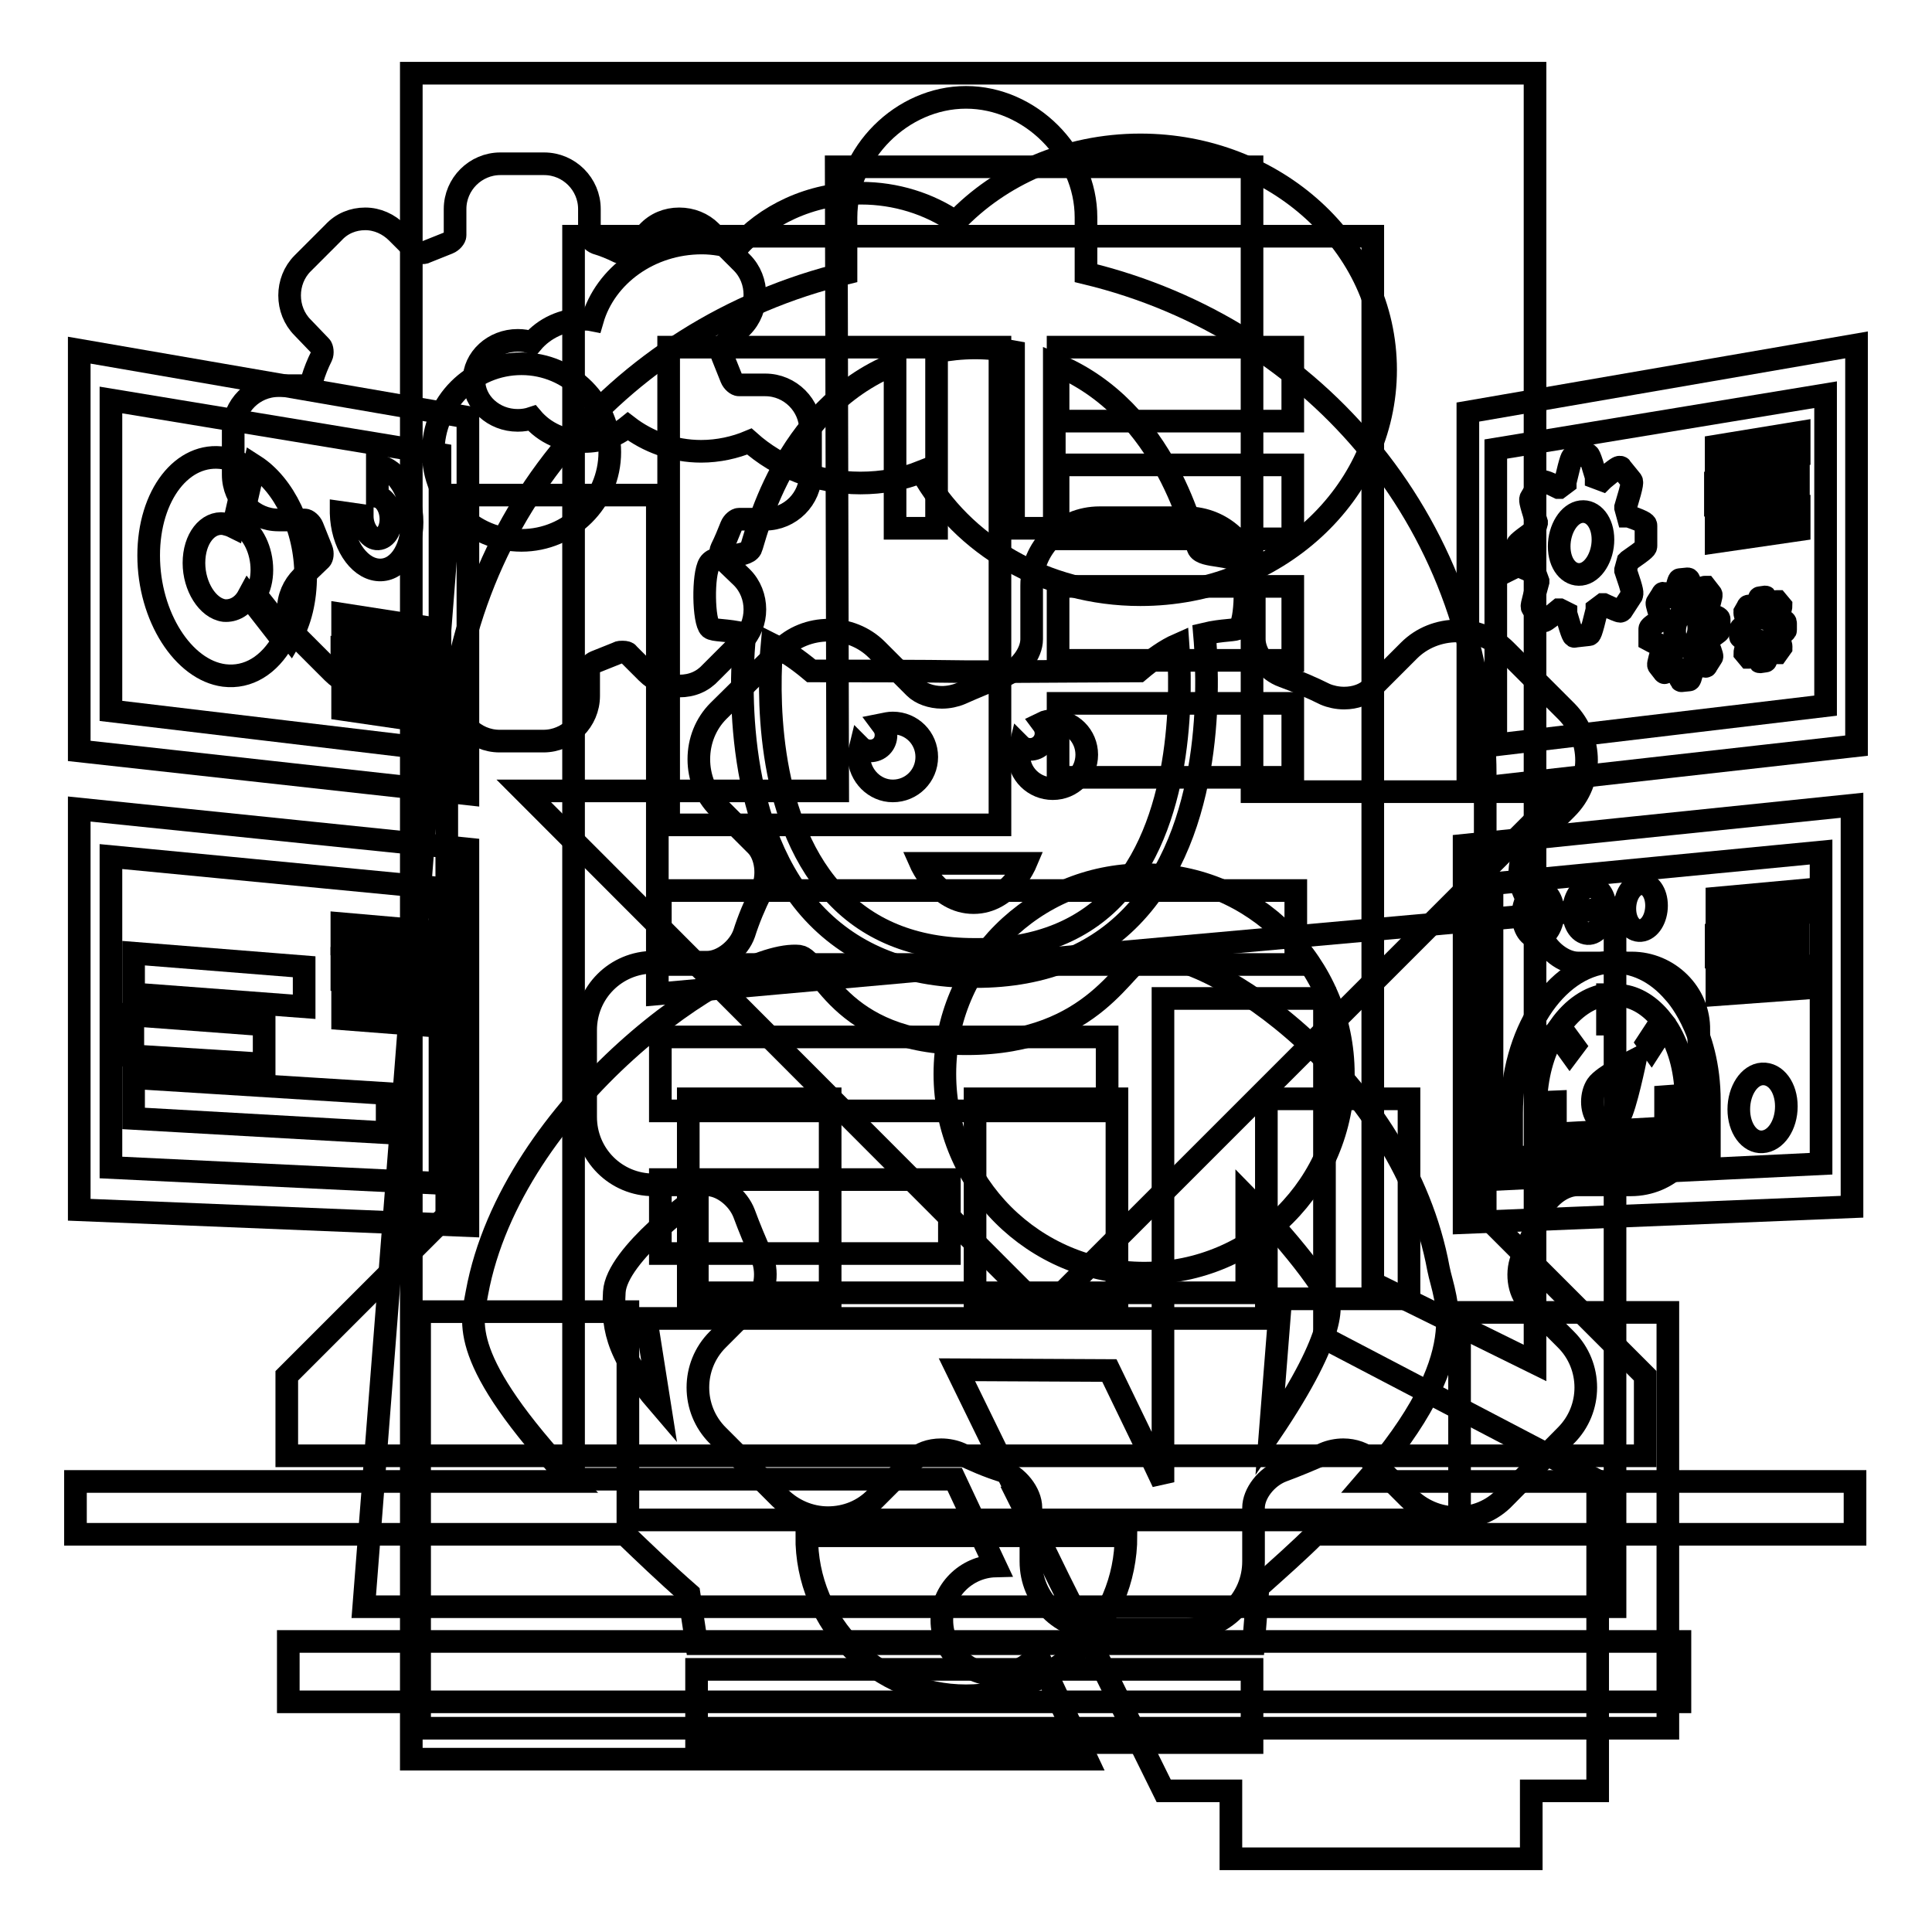<?xml version="1.0" encoding="utf-8"?>
<!-- Svg Vector Icons : http://www.onlinewebfonts.com/icon -->
<!DOCTYPE svg PUBLIC "-//W3C//DTD SVG 1.1//EN" "http://www.w3.org/Graphics/SVG/1.1/DTD/svg11.dtd">
<svg version="1.1" xmlns="http://www.w3.org/2000/svg" xmlns:xlink="http://www.w3.org/1999/xlink" x="0px" y="0px" viewBox="0 0 256 256" enable-background="new 0 0 256 256" xml:space="preserve">
<g><g><path stroke-width="3" fill-opacity="0" stroke="#000000"  d="M59.7,65.6h27.4v66.1L214,120.3v92.6h-40.8h-24.7h-25.2h-15.6H87.1H57.9h-9.7L59.7,65.6L59.7,65.6z M38.2,217.5h184.4v8H38.2V217.5L38.2,217.5z M77.4,42.3c-2.8,0-5.3,1.2-6.9,3.1c-0.6-0.2-1.2-0.3-1.9-0.3c-3.2,0-5.8,2.4-5.8,5.3c0,2.9,2.6,5.3,5.8,5.3c0.7,0,1.3-0.1,1.9-0.3c1.6,1.9,4.1,3.1,6.9,3.1c2.2,0,4.2-0.7,5.8-2c2.6,2,6,3.3,9.7,3.3c2.3,0,4.5-0.5,6.4-1.3c3.8,3.4,9,5.5,14.7,5.5c2.9,0,5.6-0.5,8.1-1.5c5.4,9.7,16.4,16.3,29,16.3c18,0,32.5-13.4,32.5-29.8c0-16.5-14.6-29.8-32.5-29.8c-9.8,0-18.6,4-24.5,10.2c-3.5-2.4-7.9-3.8-12.5-3.8c-6.7,0-12.7,2.9-16.5,7.3c-1.5-0.4-3-0.7-4.6-0.7c-6.9,0-12.8,4.3-14.5,10.2C78,42.3,77.7,42.3,77.4,42.3L77.4,42.3z M91.2,145.6v26.5H110v-26.5H91.2L91.2,145.6z M167.8,145.6v26.5h18.9v-26.5H167.8L167.8,145.6z M129.2,145.6v26.5H148v-26.5H129.2z"/><path stroke-width="3" fill-opacity="0" stroke="#000000"  d="M87.5,137.4h59.2v9.8H87.5V137.4z"/><path stroke-width="3" fill-opacity="0" stroke="#000000"  d="M140.2,46h31.1v9.8h-31.1V46z"/><path stroke-width="3" fill-opacity="0" stroke="#000000"  d="M140.2,61.6h31.1v9.8h-31.1V61.6z"/><path stroke-width="3" fill-opacity="0" stroke="#000000"  d="M140.2,77.7h31.1v9.8h-31.1V77.7z"/><path stroke-width="3" fill-opacity="0" stroke="#000000"  d="M140.2,93.2h31.1v9.8h-31.1V93.2z"/><path stroke-width="3" fill-opacity="0" stroke="#000000"  d="M87.5,118h84.2v9.8H87.5V118L87.5,118z"/><path stroke-width="3" fill-opacity="0" stroke="#000000"  d="M87.5,156.3h38.3v9.8H87.5V156.3z"/><path stroke-width="3" fill-opacity="0" stroke="#000000"  d="M132,221.9c-3.9,0-7.2-3.2-7.2-7.2c0-3.9,3.2-7.1,7.1-7.2l-5.4-11.5H76V31.3h105.9V170l21.5,10.6V9.7H54.5v54V105v86.1v13.6v28.4H144l-6.5-13.8C136.2,220.9,134.2,221.9,132,221.9z"/><path stroke-width="3" fill-opacity="0" stroke="#000000"  d="M88.6,46h43.9v63.3H88.6V46z"/><path stroke-width="3" fill-opacity="0" stroke="#000000"  d="M208.8,194.7l-3.1-1.6l-30.2-15.8v-8.8v-13.1v-23.1h-21.4v23.1v13.1v8.8v1.3v8.3v4v5.5l-2.6-5.5l-4.5-9.3l-20.2-0.1l8.3,17h-0.1l1.2,2.4l4.1,8.4l0.7,1.4l0,0l3.1,6.2l1.8,3.6l8.3,16.8h8.9v9h39.8v-9h8.8v-10.6v-9.8v-20.7L208.8,194.7z"/><path stroke-width="3" fill-opacity="0" stroke="#000000"  d="M118.3,104.8c2.5,0,4.5-2,4.5-4.5c0-2.5-2-4.5-4.5-4.5c-0.5,0-0.9,0.1-1.4,0.2c0.3,0.4,0.5,0.8,0.5,1.4c0,1.2-0.9,2.1-2.1,2.1c-0.5,0-1-0.2-1.3-0.5c-0.1,0.4-0.2,0.8-0.2,1.3C113.9,102.8,115.9,104.8,118.3,104.8z"/><path stroke-width="3" fill-opacity="0" stroke="#000000"  d="M139.5,104.5c2.5,0,4.5-2,4.5-4.5s-2-4.5-4.5-4.5c-0.5,0-1,0.1-1.4,0.3c0.3,0.4,0.5,0.8,0.5,1.4c0,1.1-0.9,2.1-2.1,2.1c-0.5,0-1-0.2-1.3-0.5c-0.1,0.4-0.2,0.8-0.2,1.3C135,102.5,137,104.5,139.5,104.5z"/><path stroke-width="3" fill-opacity="0" stroke="#000000"  d="M129,119.6c4.7,0,6.9-5.2,6.9-5.2H122C122,114.4,124.3,119.6,129,119.6z"/><path stroke-width="3" fill-opacity="0" stroke="#000000"  d="M98.7,84c-0.5,4.6-1.8,24.5,8.6,36.4c5.2,5.9,12.5,9,21.6,9c0.1,0,0.1,0,0.2,0c0.1,0,0.2,0,0.2,0c9.1,0,16.4-3,21.6-9c10.4-11.9,9.1-31.8,8.7-36.4c2.5-0.6,4.1-0.4,4.6-0.8c0.9-0.8,1.1-7.1,0.1-8.5s-4.8-0.8-5.5-2c-0.6-1.1-4-18.4-19.1-24.5V70h-5.4V46.6c-1.6-0.3-3.3-0.5-5.1-0.5l0,0c0,0,0,0,0,0l0,0l0,0c-1.8,0-3.5,0.2-5.1,0.5V70h-5.5V48.2c-15.1,6.1-18.6,23.5-19.1,24.5c-0.7,1.3-4.6,0.6-5.5,2c-0.9,1.4-0.8,7.7,0.1,8.5C94.6,83.6,96.2,83.4,98.7,84z M102.3,85.4c1.6,0.8,3.3,1.9,5.2,3.5c3.2,0,15.1,0,20.8,0.1v0c0,0,0.3,0,0.9,0c0.6,0,0.9,0,0.9,0v0c5.7,0,17.6-0.1,20.8-0.1c1.9-1.6,3.6-2.8,5.2-3.5c0.4,5.5,0.9,22.6-7.8,32.7c-4.4,5.1-10.8,7.7-18.8,7.7c-0.1,0-0.1,0-0.2,0l0,0c0,0,0,0,0,0l0,0l0,0c-0.1,0-0.1,0-0.2,0c-8,0-14.3-2.6-18.8-7.7C101.3,108,101.8,90.9,102.3,85.4z"/><path stroke-width="3" fill-opacity="0" stroke="#000000"  d="M92.3,221.2h73.6v9.7H92.3V221.2L92.3,221.2z"/><path stroke-width="3" fill-opacity="0" stroke="#000000"  d="M190.6,168.1c-4.6-25-29.9-42.3-38.7-41.4c-2.8,0.4-6.6,11.6-23.8,11.6c-17.2,0-19.4-11.2-22.2-11.6c-8.9-0.9-38.1,19.6-42.7,44.6c-0.7,3.9-2.6,8.7,12.6,25H10v7h72.8c2.5,2.4,5.3,5.1,8.5,7.9l1,6.6h73.8l0.6-7.5c2.8-2.5,5.4-4.8,7.6-7h71.5v-7H181C195.7,179.4,191.4,172.3,190.6,168.1z M168.3,189.9l1.2-15.2H85.6l1.8,11.4c-6.2-7.2-6.2-10.8-6-14.9c0.3-5,11-12.6,11-12.6l0,12.7h72.8c0-7.3,0-12.7,0-12.7s7.2,7.3,10.5,12.8C176.4,172.4,177.5,176.3,168.3,189.9z"/><path stroke-width="3" fill-opacity="0" stroke="#000000"  d="M194.5,54.6v50l51.5-5.8V45.7L194.5,54.6z M241.9,93.5l-43.7,5.2V59.5l43.7-7.2V93.5z"/><path stroke-width="3" fill-opacity="0" stroke="#000000"  d="M238.4,57.3l-11,1.8v2.9l11-1.7V57.3z"/><path stroke-width="3" fill-opacity="0" stroke="#000000"  d="M238.3,62.1l-11,1.7v2.9l11-1.7V62.1z"/><path stroke-width="3" fill-opacity="0" stroke="#000000"  d="M227.4,71.8l11-1.6v-2.9l-11,1.6V71.8z"/><path stroke-width="3" fill-opacity="0" stroke="#000000"  d="M203.4,75.9L203.4,75.9l0.4,1.1l0,0.1c-0.9,3.3-0.9,3.3-0.7,3.5l1.2,1.6c0,0.1,0.1,0.1,0.2,0.1c0.1,0,0.3,0,2.1-1.5l0.1,0l0.8,0.4l0,0.1c0.9,3.1,1,3.1,1.2,3l1.8-0.2c0.2,0,0.3,0,1.1-3.3l0-0.1l0.8-0.6l0.1,0c1.3,0.6,2,0.9,2.2,0.9c0.1,0,0.2-0.1,0.2-0.1l1.3-2c0.1-0.3,0.2-0.4-0.8-3.3l0-0.1l0.3-1.1l0.1-0.1c2.3-1.6,2.3-1.7,2.3-2v-2.6c0-0.3,0-0.5-2.3-1.3l-0.1,0l-0.3-1.1l0-0.1c1-3.3,0.9-3.4,0.7-3.6l-1.3-1.6c0-0.1-0.1-0.1-0.2-0.1c-0.1,0-0.3,0-2.2,1.6l-0.1,0.1l-0.8-0.3l0-0.1c-0.9-3.1-1-3-1.2-3l-1.8,0.3c-0.2,0-0.3,0-1.1,3.4l0,0.1l-0.8,0.6l-0.1,0c-1.2-0.6-2-0.9-2.2-0.8c-0.1,0-0.2,0.1-0.2,0.1l-1.2,2c-0.2,0.3-0.2,0.4,0.7,3.3l0,0.1l-0.3,1.1l-0.1,0c-2.2,1.6-2.2,1.7-2.2,2v2.6C201.2,74.9,201.2,75,203.4,75.9z M209.5,67.8c1.6-0.2,2.9,1.4,2.9,3.7c0,2.3-1.3,4.4-2.9,4.6c-1.6,0.2-2.9-1.4-2.9-3.7C206.6,70.1,207.9,68,209.5,67.8z"/><path stroke-width="3" fill-opacity="0" stroke="#000000"  d="M220,85.5L220,85.5l0.2,0.6l0,0.1c-0.5,1.8-0.5,1.9-0.4,2l0.7,0.9c0,0,0.1,0.1,0.1,0c0,0,0.2,0,1.2-0.8l0,0l0.4,0.2l0,0c0.5,1.7,0.5,1.7,0.6,1.7l1-0.1c0.1,0,0.2,0,0.6-1.9l0-0.1l0.4-0.3l0,0c0.7,0.4,1.1,0.5,1.2,0.5c0,0,0.1,0,0.1-0.1l0.7-1.1c0.1-0.1,0.1-0.2-0.5-1.8l0-0.1l0.2-0.6l0,0c1.3-0.9,1.3-0.9,1.3-1.1v-1.4c0-0.2,0-0.3-1.3-0.7l0,0l-0.2-0.6l0-0.1c0.5-1.8,0.5-1.9,0.4-2l-0.7-0.9c0,0-0.1,0-0.1,0c0,0-0.2,0-1.2,0.8l0,0l-0.4-0.2v0c-0.5-1.7-0.5-1.7-0.7-1.7l-1,0.1c-0.1,0-0.2,0-0.6,1.9v0.1l-0.4,0.3l0,0c-0.7-0.3-1.1-0.5-1.2-0.5c0,0-0.1,0-0.1,0.1l-0.7,1.1c-0.1,0.1-0.1,0.2,0.4,1.8l0,0.1l-0.2,0.6l0,0c-1.2,0.8-1.2,0.9-1.2,1.1v1.4C218.8,84.9,218.8,85,220,85.5z M223.5,81.1c0.9-0.1,1.6,0.8,1.6,2.1c0,1.3-0.7,2.4-1.6,2.5c-0.9,0.1-1.6-0.8-1.6-2.1S222.6,81.2,223.5,81.1z"/><path stroke-width="3" fill-opacity="0" stroke="#000000"  d="M235.8,82L235.8,82l-0.1-0.4l0,0c0.3-1.2,0.3-1.2,0.3-1.3l-0.5-0.6c0,0,0,0-0.1,0c0,0-0.1,0-0.8,0.6l0,0l-0.3-0.1l0,0c-0.3-1.1-0.3-1.1-0.4-1.1l-0.7,0.1c-0.1,0-0.1,0-0.4,1.2v0l-0.3,0.2h0c-0.5-0.2-0.7-0.3-0.8-0.3c0,0-0.1,0-0.1,0.1l-0.4,0.7c0,0.1-0.1,0.1,0.3,1.2l0,0l-0.1,0.4l0,0c-0.8,0.6-0.8,0.6-0.8,0.7v0.9c0,0.1,0,0.2,0.8,0.5h0l0.1,0.4v0c-0.3,1.2-0.3,1.2-0.3,1.3l0.5,0.6c0,0,0,0,0.1,0c0,0,0.1,0,0.7-0.6l0,0l0.3,0.1v0c0.3,1.1,0.3,1.1,0.4,1.1l0.7-0.1c0.1,0,0.1,0,0.4-1.2l0,0l0.3-0.2l0,0c0.5,0.2,0.7,0.3,0.8,0.3c0,0,0.1,0,0.1,0l0.5-0.7c0-0.1,0.1-0.1-0.3-1.2v0l0.1-0.4l0,0c0.8-0.6,0.8-0.6,0.8-0.7v-0.9C236.6,82.4,236.6,82.3,235.8,82z M233.5,84.9c-0.6,0.1-1-0.5-1-1.3c0-0.8,0.5-1.5,1-1.6c0.6-0.1,1,0.5,1,1.3C234.6,84.1,234.1,84.8,233.5,84.9z"/><path stroke-width="3" fill-opacity="0" stroke="#000000"  d="M62,112.5l-51.5-5.3v53.1l51.5,2.1V112.5L62,112.5L62,112.5z M58.3,156.8l-43.6-2.1v-41.2l43.6,4.2V156.8z"/><path stroke-width="3" fill-opacity="0" stroke="#000000"  d="M55.6,123.3l-10.3-0.9v2.8l10.3,0.9V123.3z"/><path stroke-width="3" fill-opacity="0" stroke="#000000"  d="M55.6,127.9l-10.3-0.8v2.8l10.3,0.8V127.9z"/><path stroke-width="3" fill-opacity="0" stroke="#000000"  d="M45.4,135l10.3,0.8v-2.8l-10.3-0.8V135z"/><path stroke-width="3" fill-opacity="0" stroke="#000000"  d="M40.3,128.1l-22.6-1.8v5.4l22.6,1.7V128.1z"/><path stroke-width="3" fill-opacity="0" stroke="#000000"  d="M35,135.8l-17.4-1.3v5.4l17.4,1.1V135.8z"/><path stroke-width="3" fill-opacity="0" stroke="#000000"  d="M51.3,144.9l-33.6-2.1v5.4l33.6,1.9V144.9z"/><path stroke-width="3" fill-opacity="0" stroke="#000000"  d="M245.4,106.7L194,112v50l51.4-2.1V106.7z M241.3,154.2l-43.6,2.1v-39.2l43.6-4.2V154.2z"/><path stroke-width="3" fill-opacity="0" stroke="#000000"  d="M238.4,118l-10.9,1v2.9l10.9-0.9V118z"/><path stroke-width="3" fill-opacity="0" stroke="#000000"  d="M238.3,122.9l-10.9,0.9v2.9l10.9-0.9V122.9z"/><path stroke-width="3" fill-opacity="0" stroke="#000000"  d="M227.5,131.8l10.9-0.8v-2.9l-10.9,0.8V131.8z"/><path stroke-width="3" fill-opacity="0" stroke="#000000"  d="M214.6,148c0.8-1.3,2.1-7.6,2.1-7.6s-4.3,2.2-5.1,3.4c-0.8,1.2-0.8,3.2,0,4.3C212.5,149.3,213.8,149.3,214.6,148z"/><path stroke-width="3" fill-opacity="0" stroke="#000000"  d="M200.4,153.4l26.1-1.3v-2.7l0-0.2c0-0.3,0-3,0-3.3c0-9.6-4.7-14.4-4.7-14.4c-2.3-2.7-5.3-4.2-8.6-4c-7.2,0.6-12.9,9.5-12.9,20c0,0.3,0,2.9,0,3.2V153.4L200.4,153.4z M203.5,147.5l2.6-0.2v-1.3l-2.4,0.1c0,0-0.2,0-0.2,0c0.1-3.3,0.9-6.6,2.5-9.2l0.1-0.1l0.1,0.1l1.8,2.5l0.6-0.8l-1.9-2.6c1.7-2.4,3.9-3.9,6.2-4.2l0.1,0c0,0,0.1,0,0,0v3.9l0.7,0v-3.9c0.4,0,0.7,0,1.1,0.1c2,0.2,3.9,1.4,5.4,3.3l-1.9,2.9l0.5,0.7l1.8-2.8l0.1-0.1l0.1,0.1c1.6,2.4,2.5,5.6,2.6,9.1l-2.7,0.2v1.3l2.7-0.2c0,0,0,2.8,0,2.9l-19.9,1.1C203.5,150.2,203.5,147.7,203.5,147.5z"/><path stroke-width="3" fill-opacity="0" stroke="#000000"  d="M233.5,142.3c-1.7,0.1-3.1,2.2-3.1,4.7c0,2.5,1.4,4.4,3.1,4.3c1.8-0.1,3.2-2.2,3.2-4.7C236.7,144.1,235.3,142.2,233.5,142.3z"/><path stroke-width="3" fill-opacity="0" stroke="#000000"  d="M203.8,124.2c1.1-0.1,2-1.6,2-3.3c0-1.7-0.9-3-2-2.9c-1.1,0.1-2,1.6-2,3.2C201.8,123,202.7,124.3,203.8,124.2z"/><path stroke-width="3" fill-opacity="0" stroke="#000000"  d="M210.6,123.7c1.1-0.1,2.1-1.6,2.1-3.3c0-1.7-0.9-3-2.1-2.9c-1.2,0.1-2.1,1.6-2.1,3.3C208.5,122.5,209.4,123.8,210.6,123.7z"/><path stroke-width="3" fill-opacity="0" stroke="#000000"  d="M217.4,123.3c1.2-0.1,2.1-1.6,2.1-3.3c0-1.7-0.9-3-2.1-2.9c-1.2,0.1-2.1,1.6-2.1,3.3C215.3,122.1,216.2,123.4,217.4,123.3z"/><path stroke-width="3" fill-opacity="0" stroke="#000000"  d="M62,55.3l-51.5-8.9v53.1l51.5,5.7V55.3L62,55.3z M58.3,99.4l-43.6-5.2V53l43.6,7.2V99.4z"/><path stroke-width="3" fill-opacity="0" stroke="#000000"  d="M34.7,75.5c0,1.3-0.3,2.4-0.8,3.3l4.6,5.8c1.3-2.2,2-5.1,2-8.3c0-6.3-2.9-12.1-6.8-14.6l-1.8,7.9C33.5,70.5,34.7,72.9,34.7,75.5z"/><path stroke-width="3" fill-opacity="0" stroke="#000000"  d="M29.7,89.5c3.2,0.4,6-1.4,7.8-4.6L32.9,79c-0.7,1.3-1.9,2-3.2,1.9c-2.2-0.3-4-3.2-4-6.3c0-3.2,1.8-5.5,4-5.2c0.4,0.1,0.8,0.2,1.2,0.4l1.8-7.9c-0.9-0.6-2-1-3-1.2c-5.5-0.9-10,4.9-10,12.9C19.7,81.7,24.3,88.8,29.7,89.5z"/><path stroke-width="3" fill-opacity="0" stroke="#000000"  d="M45.4,84.2l10.3,1.6V83l-10.3-1.6V84.2z"/><path stroke-width="3" fill-opacity="0" stroke="#000000"  d="M55.6,87.6l-10.3-1.6v2.8l10.3,1.5V87.6z"/><path stroke-width="3" fill-opacity="0" stroke="#000000"  d="M45.4,94l10.3,1.5v-2.8l-10.3-1.5V94z"/><path stroke-width="3" fill-opacity="0" stroke="#000000"  d="M50,75.5c2.6,0.3,4.6-2.5,4.6-6.3c0-3.8-2-7.1-4.6-7.5v4.1c1,0.2,1.8,1.5,1.8,3c0,1.5-0.8,2.7-1.9,2.6c-1-0.1-1.9-1.5-1.9-3c0,0,0-0.1,0-0.1l-2.8-0.4c0,0,0,0.1,0,0.1C45.3,71.9,47.4,75.2,50,75.5z"/><path stroke-width="3" fill-opacity="0" stroke="#000000"  d="M216.2,127.6h-7.1c-1.9,0-4.1-1.7-4.9-3.8c-0.7-1.9-1.5-3.8-2.3-5.6c-0.9-2-0.6-4.7,0.7-6.1l5-5c3.5-3.5,3.5-9.2,0-12.8l-8.1-8.1c-1.7-1.7-4-2.6-6.4-2.6s-4.7,0.9-6.4,2.6l-5,5c-0.8,0.8-2.1,1.3-3.6,1.3c-0.9,0-1.8-0.2-2.5-0.5c-1.8-0.9-3.7-1.7-5.6-2.4c-2-0.7-3.8-2.9-3.8-4.9v-7.1c0-5-4-9-9-9h-11.5c-5,0-9,4-9,9v7.1c0,1.9-1.7,4.1-3.8,4.9c-1.9,0.7-3.8,1.5-5.6,2.3c-0.7,0.3-1.6,0.5-2.5,0.5c-1.4,0-2.8-0.5-3.6-1.3l-5-5c-1.7-1.7-4-2.6-6.4-2.6s-4.7,0.9-6.4,2.6l-8.2,8.1c-1.7,1.7-2.6,4-2.6,6.4s0.9,4.7,2.6,6.4l5,5c1.3,1.3,1.7,4.1,0.7,6.1c-0.9,1.8-1.7,3.7-2.3,5.6c-0.7,2-2.9,3.8-4.9,3.8h-7.1c-5,0-9,4-9,9V148c0,5,4,9,9,9h7.1c1.9,0,4.1,1.7,4.9,3.8c0.7,1.9,1.5,3.8,2.3,5.6c0.9,2,0.6,4.7-0.8,6.1l-5,5c-3.5,3.5-3.5,9.2,0,12.7l8.2,8.2c1.7,1.7,4,2.7,6.4,2.7c2.4,0,4.7-0.9,6.4-2.7l5-5c0.8-0.8,2.1-1.3,3.6-1.3c0.9,0,1.8,0.2,2.5,0.5c1.8,0.9,3.7,1.7,5.6,2.3c2,0.7,3.8,2.9,3.8,4.9v7.1c0,5,4,9,9,9h11.5c5,0,9-4,9-9v-7.1c0-1.9,1.7-4.1,3.8-4.9c1.9-0.7,3.8-1.5,5.6-2.3c0.7-0.3,1.6-0.5,2.5-0.5c1.4,0,2.8,0.5,3.6,1.3l5,5c1.7,1.7,4,2.7,6.4,2.7s4.7-0.9,6.4-2.7l8.1-8.2c3.5-3.5,3.5-9.2,0-12.7l-5-5c-1.3-1.3-1.7-4.1-0.7-6.1c0.9-1.8,1.7-3.7,2.3-5.6c0.7-2,2.9-3.8,4.9-3.8h7.1c5,0,9-4,9-9v-11.5C225.2,131.6,221.1,127.6,216.2,127.6z M178,142.3c0,14.6-11.8,26.4-26.4,26.4c-14.6,0-26.4-11.8-26.4-26.4c0-14.6,11.8-26.4,26.4-26.4C166.1,115.9,178,127.8,178,142.3z"/><path stroke-width="3" fill-opacity="0" stroke="#000000"  d="M96.9,69.7c0.2-0.5,0.7-0.9,1-0.9h3.5c3.3,0,6-2.7,6-6V57c0-3.3-2.7-6-6-6h-3.5c-0.3,0-0.8-0.4-1-0.9c-0.4-1-0.8-2-1.2-3c-0.2-0.5-0.1-1.1,0.1-1.3l2.5-2.5c2.3-2.3,2.3-6.2,0-8.5l-4.1-4.1C93.1,29.6,91.6,29,90,29c-1.6,0-3.1,0.6-4.2,1.8l-2.5,2.5c-0.1,0.1-0.3,0.2-0.7,0.2c-0.2,0-0.4,0-0.6-0.1c-1-0.5-2-0.9-3-1.2c-0.5-0.2-0.9-0.7-0.9-1v-3.5c0-3.3-2.7-6-6-6h-5.8c-3.3,0-6,2.7-6,6v3.5c0,0.3-0.4,0.8-0.9,1c-1,0.4-2,0.8-3,1.2c-0.1,0.1-0.4,0.1-0.6,0.1c-0.4,0-0.6-0.1-0.7-0.2l-2.5-2.5c-1.1-1.1-2.6-1.8-4.2-1.8c-1.6,0-3.1,0.6-4.2,1.8l-4.1,4.1c-2.3,2.3-2.3,6.2,0,8.5l2.4,2.5c0.2,0.2,0.3,0.9,0.1,1.3c-0.5,1-0.9,2-1.2,3c-0.2,0.5-0.7,0.9-1,0.9h-3.5c-3.3,0-6,2.7-6,6v5.8c0,3.3,2.7,6,6,6h3.5c0.3,0,0.8,0.4,1,0.9c0.4,1,0.8,2,1.2,3c0.2,0.5,0.1,1.1-0.1,1.3L40,76.5c-1.1,1.1-1.8,2.6-1.8,4.3s0.6,3.1,1.8,4.2l4.1,4.1c1.1,1.1,2.6,1.8,4.2,1.8c1.6,0,3.1-0.6,4.2-1.8l2.5-2.5c0.1-0.1,0.3-0.2,0.7-0.2c0.2,0,0.4,0,0.6,0.1c1,0.5,2,0.9,3,1.2c0.5,0.2,0.9,0.7,0.9,1v3.5c0,3.3,2.7,6,6,6H72c3.3,0,6-2.7,6-6v-3.5c0-0.3,0.4-0.8,0.9-1c1-0.4,2-0.8,3-1.2c0.1-0.1,0.4-0.1,0.6-0.1c0.4,0,0.7,0.1,0.7,0.2l2.5,2.5c1.1,1.1,2.6,1.8,4.3,1.8s3.1-0.6,4.2-1.8l4.1-4.1c2.3-2.3,2.3-6.2,0-8.5L95.7,74c-0.2-0.2-0.3-0.9-0.1-1.3C96.1,71.7,96.5,70.7,96.9,69.7z M80.8,59.9c0,6.5-5.3,11.7-11.7,11.7c-6.5,0-11.7-5.2-11.7-11.7c0-6.5,5.2-11.7,11.7-11.7C75.6,48.2,80.8,53.5,80.8,59.9z"/><path stroke-width="3" fill-opacity="0" stroke="#000000"  d="M128,224.7c11.7,0,21.2-9.5,21.2-21.2h-42.3C106.8,215.2,116.3,224.7,128,224.7z M196.8,161.1v-58.2c0-32.8-22.2-59.3-52.9-66.7v-7.4c0-8.5-7.4-15.9-15.9-15.9s-15.9,7.4-15.9,15.9v7.4c-30.7,7.4-52.9,33.9-52.9,66.7v58.2L38,182.3v10.6h180v-10.6L196.8,161.1z"/><path stroke-width="3" fill-opacity="0" stroke="#000000"  d="M138.3,173.8l68.9-68.9h-41.3V22.1h-55.1l0.2,82.7H69.4L138.3,173.8z"/><path stroke-width="3" fill-opacity="0" stroke="#000000"  d="M193.4,173.8v27.6H83.2v-27.6H55.6v27.6v27.6H221v-55.1H193.4z"/></g></g>
</svg>
